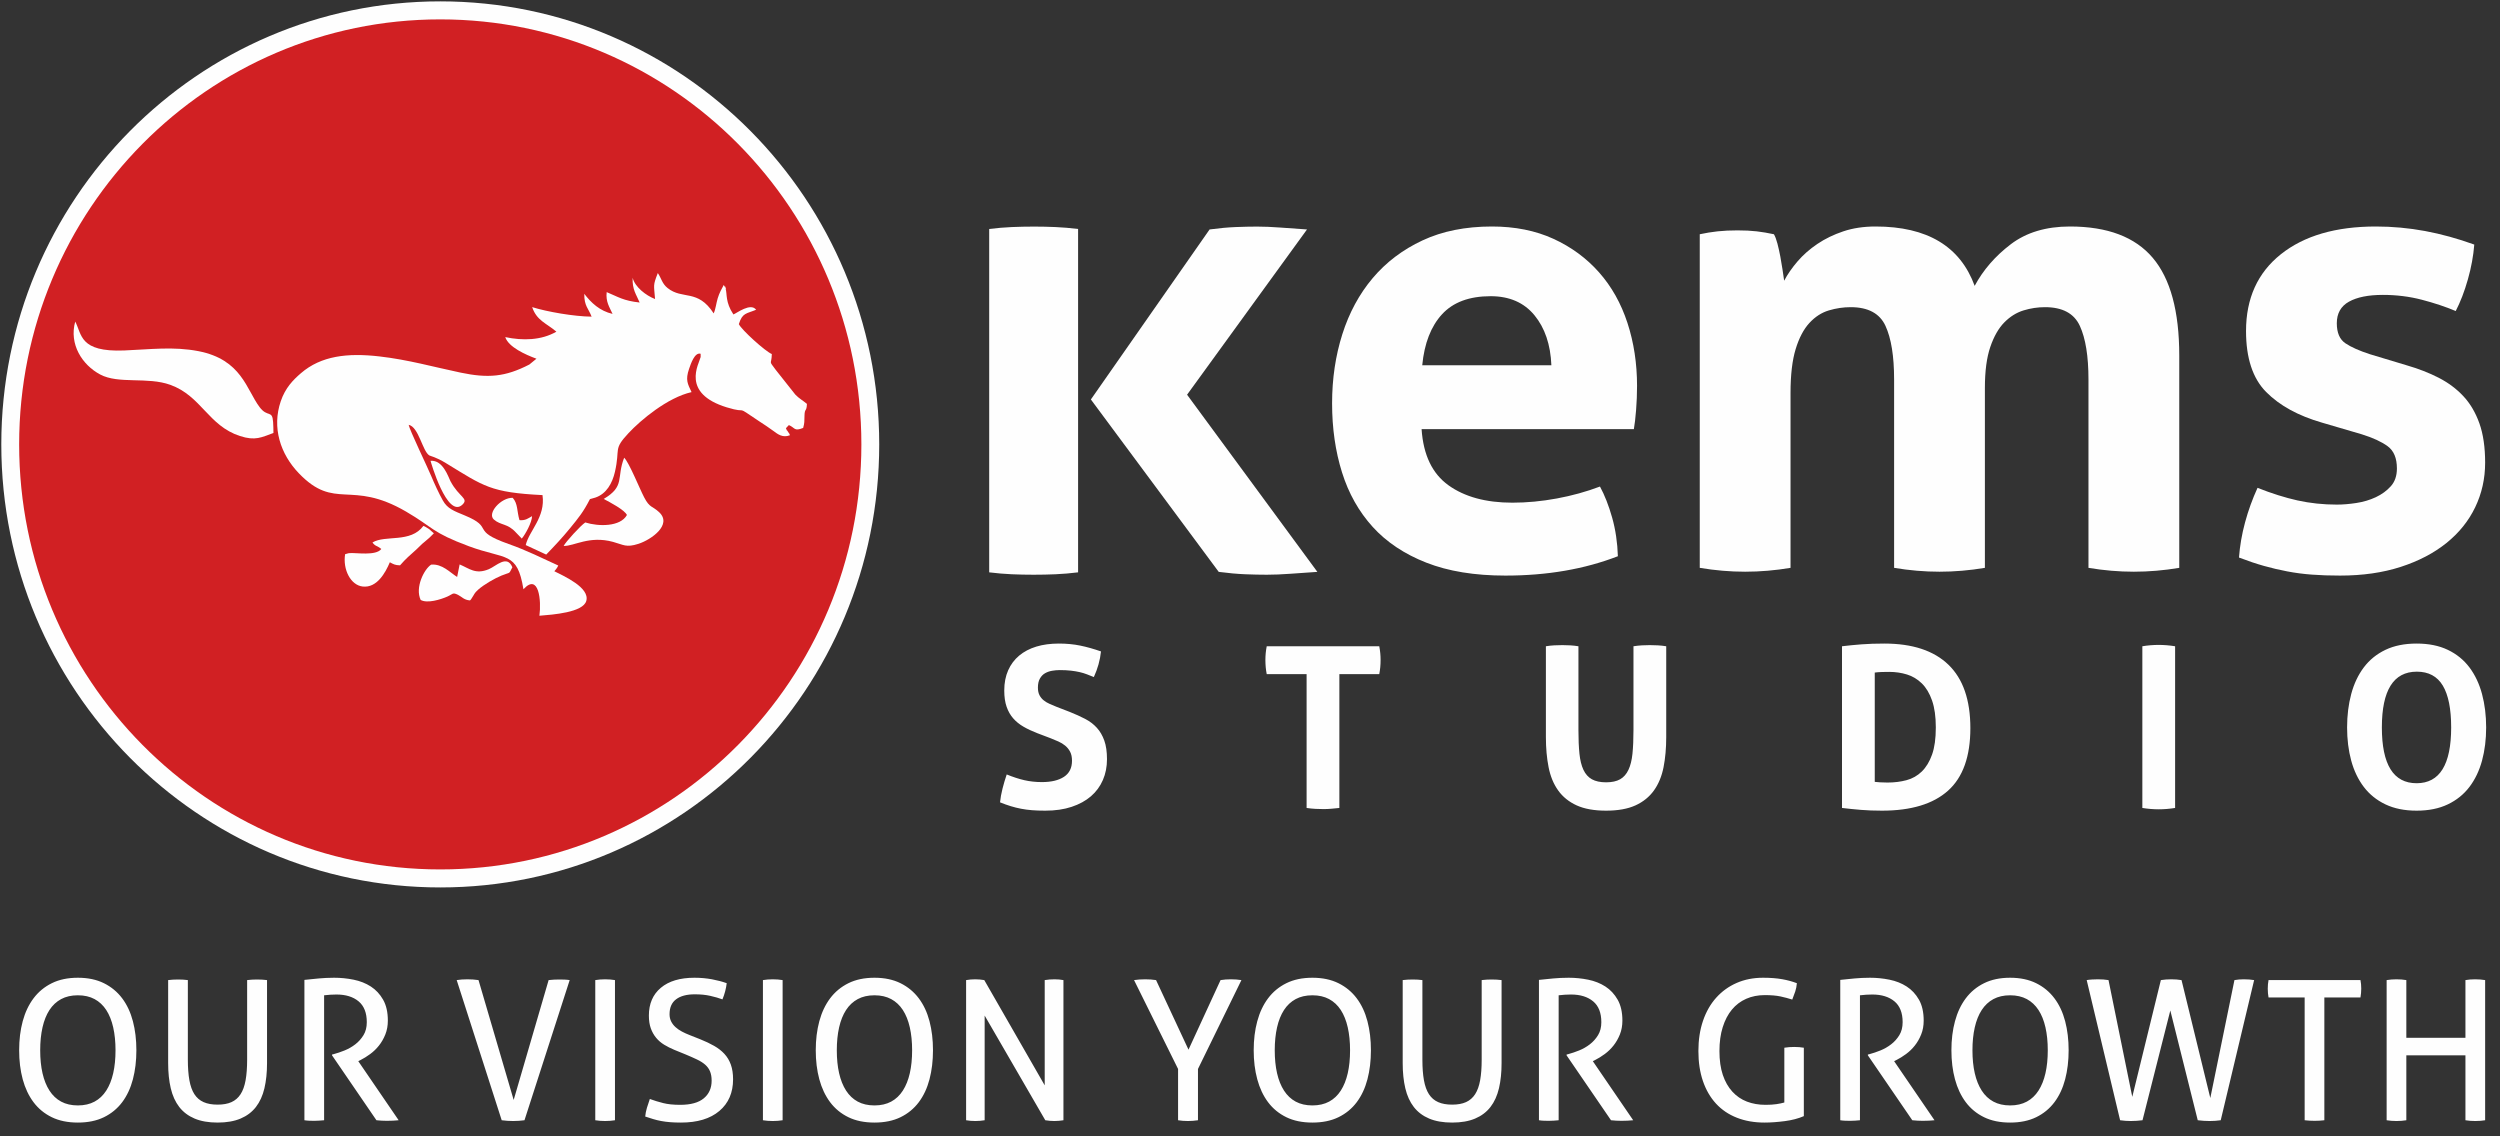<svg xmlns="http://www.w3.org/2000/svg" width="165" height="75" viewBox="0 0 165 75" fill="none"><rect x="0" y="0" width="165" height="75" fill="#333333" stroke="none"/><g clip-path="url(#clip0_2414_2283)"><path d="M71.998 26.365L79.833 15.144C80.449 15.06 81.019 15.008 81.541 14.986C82.063 14.966 82.539 14.955 82.968 14.955C83.423 14.955 83.932 14.976 84.494 15.018C85.057 15.06 85.646 15.102 86.262 15.144L78.347 26.051L86.946 37.744C86.329 37.786 85.733 37.828 85.157 37.869C84.582 37.911 84.066 37.932 83.61 37.932C83.182 37.932 82.706 37.922 82.184 37.901C81.662 37.88 81.079 37.828 80.436 37.744L71.998 26.365V26.365ZM65.287 15.112C65.796 15.049 66.292 15.008 66.774 14.986C67.256 14.966 67.752 14.955 68.261 14.955C68.716 14.955 69.185 14.966 69.667 14.986C70.149 15.008 70.645 15.049 71.154 15.112V37.775C70.645 37.838 70.149 37.88 69.667 37.901C69.185 37.922 68.703 37.932 68.221 37.932C67.738 37.932 67.256 37.922 66.774 37.901C66.292 37.88 65.796 37.838 65.287 37.775V15.112H65.287Z" fill="#FEFEFE"></path><path d="M93.825 28.322C93.938 30.025 94.529 31.26 95.597 32.027C96.666 32.794 98.073 33.177 99.817 33.177C100.774 33.177 101.751 33.084 102.75 32.9C103.748 32.715 104.698 32.453 105.598 32.112C105.908 32.68 106.175 33.361 106.4 34.156C106.625 34.951 106.751 35.803 106.78 36.711C104.585 37.563 102.11 37.989 99.353 37.989C97.328 37.989 95.591 37.705 94.142 37.137C92.693 36.569 91.512 35.782 90.597 34.774C89.683 33.766 89.008 32.566 88.572 31.175C88.136 29.784 87.918 28.265 87.918 26.618C87.918 25 88.143 23.481 88.593 22.061C89.043 20.642 89.711 19.407 90.597 18.356C91.484 17.306 92.581 16.475 93.889 15.865C95.197 15.255 96.723 14.949 98.467 14.949C99.986 14.949 101.336 15.219 102.518 15.758C103.699 16.298 104.705 17.036 105.535 17.973C106.365 18.91 106.991 20.024 107.413 21.316C107.835 22.608 108.045 23.992 108.045 25.468C108.045 26.008 108.024 26.54 107.982 27.065C107.94 27.59 107.891 28.009 107.835 28.322H93.825L93.825 28.322ZM102.391 24.106C102.335 22.743 101.962 21.643 101.273 20.805C100.584 19.968 99.62 19.549 98.382 19.549C96.976 19.549 95.907 19.946 95.175 20.741C94.444 21.536 94.008 22.658 93.868 24.106H102.391H102.391Z" fill="#FEFEFE"></path><path d="M112.184 15.46C112.578 15.375 112.971 15.311 113.365 15.268C113.759 15.226 114.195 15.205 114.673 15.205C115.152 15.205 115.574 15.226 115.939 15.268C116.305 15.311 116.685 15.375 117.079 15.46C117.163 15.602 117.24 15.808 117.311 16.078C117.381 16.348 117.444 16.631 117.501 16.93C117.557 17.228 117.606 17.519 117.648 17.802C117.69 18.087 117.726 18.328 117.754 18.527C117.979 18.101 118.274 17.675 118.64 17.249C119.006 16.823 119.442 16.44 119.948 16.099C120.454 15.758 121.024 15.481 121.657 15.269C122.29 15.056 123 14.949 123.788 14.949C127.192 14.949 129.372 16.255 130.328 18.867C130.891 17.817 131.685 16.901 132.712 16.12C133.739 15.34 135.04 14.949 136.615 14.949C139.091 14.949 140.912 15.638 142.08 17.015C143.247 18.392 143.831 20.542 143.831 23.467V37.478C142.818 37.648 141.819 37.733 140.835 37.733C139.85 37.733 138.852 37.648 137.839 37.478V25.042C137.839 23.509 137.649 22.331 137.269 21.508C136.89 20.684 136.123 20.273 134.97 20.273C134.491 20.273 134.02 20.344 133.556 20.486C133.092 20.628 132.67 20.89 132.29 21.273C131.91 21.657 131.601 22.196 131.362 22.892C131.123 23.587 131.003 24.489 131.003 25.596V37.478C129.99 37.648 128.992 37.733 128.007 37.733C127.023 37.733 126.024 37.648 125.011 37.478V25.042C125.011 23.509 124.821 22.331 124.442 21.508C124.062 20.684 123.295 20.273 122.142 20.273C121.664 20.273 121.185 20.344 120.707 20.486C120.229 20.628 119.8 20.904 119.42 21.316C119.041 21.728 118.738 22.303 118.513 23.041C118.288 23.779 118.175 24.744 118.175 25.937V37.478C117.163 37.648 116.164 37.733 115.179 37.733C114.195 37.733 113.196 37.648 112.184 37.478V15.46L112.184 15.46Z" fill="#FEFEFE"></path><path d="M153.259 27.896C151.683 27.442 150.453 26.767 149.567 25.873C148.681 24.979 148.238 23.637 148.238 21.848C148.238 19.691 149.004 18.001 150.537 16.78C152.07 15.56 154.159 14.949 156.803 14.949C157.9 14.949 158.983 15.049 160.052 15.247C161.121 15.446 162.204 15.744 163.302 16.142C163.245 16.88 163.105 17.646 162.88 18.441C162.655 19.236 162.387 19.932 162.078 20.528C161.403 20.244 160.657 19.996 159.841 19.783C159.026 19.57 158.168 19.463 157.267 19.463C156.311 19.463 155.566 19.613 155.031 19.911C154.497 20.209 154.229 20.684 154.229 21.337C154.229 21.962 154.419 22.402 154.799 22.658C155.179 22.913 155.72 23.154 156.424 23.381L158.829 24.106C159.616 24.333 160.327 24.61 160.96 24.936C161.593 25.262 162.134 25.667 162.584 26.15C163.034 26.632 163.386 27.229 163.639 27.938C163.892 28.648 164.019 29.514 164.019 30.536C164.019 31.587 163.801 32.566 163.365 33.475C162.929 34.383 162.296 35.171 161.466 35.838C160.636 36.506 159.631 37.031 158.449 37.414C157.268 37.797 155.931 37.989 154.44 37.989C153.765 37.989 153.146 37.968 152.584 37.925C152.021 37.883 151.48 37.812 150.959 37.712C150.439 37.613 149.925 37.492 149.419 37.35C148.913 37.208 148.364 37.024 147.773 36.797C147.83 36.03 147.963 35.256 148.174 34.476C148.385 33.695 148.66 32.935 148.997 32.197C149.925 32.566 150.805 32.843 151.634 33.028C152.464 33.212 153.329 33.304 154.229 33.304C154.623 33.304 155.052 33.269 155.516 33.198C155.981 33.127 156.41 32.999 156.803 32.815C157.197 32.63 157.528 32.389 157.795 32.091C158.062 31.793 158.196 31.402 158.196 30.92C158.196 30.238 157.992 29.748 157.584 29.45C157.176 29.152 156.606 28.89 155.875 28.663L153.259 27.896L153.259 27.896Z" fill="#FEFEFE"></path><path d="M68.443 48.383C68.11 48.254 67.811 48.113 67.546 47.959C67.281 47.806 67.056 47.623 66.87 47.41C66.683 47.197 66.539 46.943 66.436 46.646C66.333 46.349 66.281 45.993 66.281 45.577C66.281 45.072 66.367 44.627 66.539 44.241C66.71 43.855 66.953 43.531 67.267 43.269C67.581 43.007 67.958 42.809 68.399 42.675C68.841 42.541 69.336 42.475 69.885 42.475C70.385 42.475 70.853 42.519 71.289 42.608C71.726 42.697 72.184 42.826 72.665 42.994C72.606 43.568 72.449 44.132 72.194 44.686C72.047 44.627 71.897 44.568 71.745 44.508C71.593 44.449 71.431 44.399 71.26 44.36C71.088 44.32 70.895 44.288 70.679 44.263C70.463 44.239 70.218 44.226 69.944 44.226C69.777 44.226 69.608 44.241 69.436 44.271C69.265 44.3 69.11 44.355 68.973 44.434C68.836 44.513 68.723 44.629 68.635 44.783C68.546 44.936 68.502 45.137 68.502 45.384C68.502 45.582 68.537 45.748 68.605 45.881C68.674 46.015 68.767 46.129 68.885 46.223C69.002 46.317 69.135 46.396 69.282 46.46C69.429 46.525 69.576 46.586 69.723 46.646L70.605 46.987C70.978 47.136 71.316 47.289 71.62 47.447C71.924 47.606 72.181 47.801 72.392 48.034C72.603 48.266 72.767 48.548 72.885 48.88C73.003 49.211 73.061 49.62 73.061 50.104C73.061 50.609 72.971 51.069 72.789 51.485C72.608 51.901 72.346 52.257 72.003 52.554C71.659 52.85 71.235 53.083 70.73 53.251C70.225 53.42 69.644 53.504 68.988 53.504C68.664 53.504 68.375 53.494 68.12 53.474C67.865 53.454 67.622 53.422 67.392 53.377C67.161 53.333 66.933 53.276 66.708 53.207C66.482 53.138 66.247 53.053 66.002 52.954C66.031 52.667 66.085 52.368 66.164 52.056C66.242 51.745 66.335 51.431 66.443 51.114C66.855 51.282 67.242 51.408 67.605 51.492C67.968 51.576 68.355 51.618 68.767 51.618C69.385 51.618 69.87 51.502 70.223 51.27C70.576 51.037 70.752 50.683 70.752 50.208C70.752 49.971 70.711 49.773 70.627 49.614C70.544 49.456 70.436 49.323 70.304 49.214C70.172 49.105 70.022 49.013 69.855 48.939C69.689 48.865 69.517 48.793 69.341 48.724L68.443 48.383H68.443ZM86.236 44.493H83.604C83.545 44.197 83.516 43.885 83.516 43.558C83.516 43.251 83.545 42.95 83.604 42.653H91.031C91.09 42.95 91.119 43.251 91.119 43.558C91.119 43.885 91.09 44.197 91.031 44.493H88.398V53.325C88.222 53.345 88.045 53.362 87.869 53.377C87.692 53.392 87.521 53.4 87.354 53.4C87.188 53.4 87.009 53.395 86.817 53.385C86.626 53.375 86.433 53.355 86.236 53.325V44.493H86.236ZM102.029 42.653C102.216 42.623 102.397 42.603 102.573 42.593C102.75 42.583 102.931 42.578 103.118 42.578C103.284 42.578 103.456 42.583 103.632 42.593C103.809 42.603 103.99 42.623 104.177 42.653V48.189C104.177 48.793 104.199 49.31 104.243 49.741C104.287 50.171 104.375 50.527 104.507 50.809C104.64 51.091 104.826 51.299 105.066 51.433C105.307 51.566 105.618 51.633 106 51.633C106.383 51.633 106.691 51.566 106.927 51.433C107.162 51.299 107.346 51.091 107.478 50.809C107.611 50.527 107.699 50.171 107.743 49.741C107.787 49.31 107.809 48.793 107.809 48.189V42.653C108.005 42.623 108.192 42.603 108.368 42.593C108.545 42.583 108.716 42.578 108.883 42.578C109.059 42.578 109.238 42.583 109.42 42.593C109.601 42.603 109.785 42.623 109.971 42.653V48.65C109.971 49.372 109.912 50.033 109.795 50.631C109.677 51.23 109.466 51.742 109.162 52.168C108.858 52.593 108.451 52.922 107.942 53.155C107.432 53.387 106.785 53.504 106 53.504C105.216 53.504 104.569 53.387 104.059 53.155C103.549 52.922 103.142 52.593 102.838 52.168C102.534 51.742 102.323 51.23 102.206 50.631C102.088 50.033 102.029 49.372 102.029 48.65V42.653ZM121.572 42.653C121.984 42.603 122.416 42.561 122.867 42.526C123.318 42.492 123.818 42.475 124.367 42.475C126.22 42.475 127.63 42.94 128.595 43.87C129.561 44.8 130.044 46.196 130.044 48.056C130.044 49.926 129.554 51.302 128.573 52.182C127.593 53.063 126.137 53.504 124.205 53.504C123.705 53.504 123.244 53.486 122.823 53.452C122.401 53.417 121.984 53.375 121.572 53.325V42.653L121.572 42.653ZM123.734 51.603C123.823 51.614 123.935 51.623 124.073 51.633C124.21 51.643 124.377 51.648 124.573 51.648C125.024 51.648 125.443 51.596 125.83 51.492C126.218 51.388 126.553 51.198 126.838 50.921C127.122 50.644 127.348 50.273 127.514 49.807C127.681 49.342 127.764 48.744 127.764 48.011C127.764 47.299 127.681 46.705 127.514 46.23C127.348 45.755 127.122 45.379 126.838 45.102C126.553 44.825 126.227 44.629 125.86 44.516C125.492 44.402 125.102 44.345 124.691 44.345C124.553 44.345 124.394 44.347 124.212 44.352C124.031 44.357 123.872 44.37 123.734 44.389V51.603ZM141.395 42.653C141.758 42.593 142.116 42.564 142.469 42.564C142.822 42.564 143.185 42.593 143.557 42.653V53.325C143.185 53.385 142.827 53.414 142.483 53.414C142.121 53.414 141.758 53.385 141.395 53.325V42.653ZM159.497 53.504C158.703 53.504 158.016 53.365 157.438 53.088C156.859 52.811 156.384 52.428 156.011 51.938C155.639 51.448 155.362 50.869 155.18 50.201C154.999 49.533 154.908 48.803 154.908 48.011C154.908 47.22 154.999 46.485 155.18 45.807C155.362 45.129 155.639 44.543 156.011 44.048C156.384 43.553 156.859 43.167 157.438 42.89C158.016 42.613 158.703 42.475 159.497 42.475C160.291 42.475 160.978 42.613 161.556 42.89C162.135 43.167 162.61 43.553 162.983 44.048C163.355 44.543 163.632 45.129 163.814 45.807C163.995 46.485 164.086 47.22 164.086 48.011C164.086 48.803 163.995 49.533 163.814 50.201C163.632 50.869 163.355 51.448 162.983 51.938C162.61 52.428 162.135 52.811 161.556 53.088C160.978 53.365 160.291 53.504 159.497 53.504ZM159.497 51.693C161.017 51.693 161.777 50.466 161.777 48.011C161.777 46.784 161.593 45.864 161.225 45.25C160.858 44.637 160.286 44.33 159.512 44.33C157.972 44.33 157.203 45.557 157.203 48.011C157.203 50.466 157.967 51.693 159.497 51.693H159.497Z" fill="#FEFEFE"></path><path d="M5.139 74.09C4.476 74.09 3.902 73.972 3.418 73.736C2.933 73.5 2.532 73.17 2.213 72.746C1.895 72.321 1.657 71.817 1.499 71.234C1.342 70.651 1.264 70.012 1.264 69.317C1.264 68.622 1.342 67.983 1.499 67.4C1.657 66.817 1.895 66.313 2.213 65.889C2.532 65.464 2.933 65.132 3.418 64.892C3.902 64.651 4.476 64.531 5.139 64.531C5.801 64.531 6.375 64.651 6.859 64.892C7.344 65.132 7.745 65.464 8.064 65.889C8.382 66.313 8.618 66.817 8.771 67.4C8.924 67.983 9.001 68.622 9.001 69.317C9.001 70.012 8.924 70.651 8.771 71.234C8.618 71.817 8.382 72.321 8.064 72.746C7.745 73.17 7.344 73.5 6.859 73.736C6.375 73.972 5.801 74.09 5.139 74.09ZM5.139 72.958C5.563 72.958 5.931 72.874 6.241 72.707C6.551 72.54 6.808 72.297 7.012 71.98C7.216 71.663 7.369 71.281 7.471 70.835C7.573 70.389 7.624 69.883 7.624 69.317C7.624 68.76 7.573 68.256 7.471 67.805C7.369 67.355 7.216 66.974 7.012 66.66C6.808 66.347 6.551 66.107 6.241 65.94C5.931 65.773 5.563 65.689 5.139 65.689C4.714 65.689 4.346 65.773 4.036 65.94C3.726 66.107 3.469 66.347 3.265 66.66C3.061 66.974 2.908 67.355 2.806 67.805C2.704 68.256 2.653 68.76 2.653 69.317C2.653 69.883 2.704 70.389 2.806 70.835C2.908 71.281 3.061 71.663 3.265 71.98C3.469 72.297 3.726 72.54 4.036 72.707C4.346 72.874 4.714 72.958 5.139 72.958ZM11.098 64.686C11.302 64.66 11.523 64.647 11.761 64.647C11.99 64.647 12.203 64.66 12.398 64.686V69.935C12.398 70.466 12.432 70.921 12.5 71.298C12.568 71.676 12.678 71.982 12.831 72.218C12.984 72.454 13.186 72.628 13.437 72.739C13.688 72.851 13.996 72.906 14.361 72.906C14.726 72.906 15.032 72.851 15.279 72.739C15.525 72.628 15.725 72.454 15.878 72.218C16.031 71.982 16.141 71.676 16.209 71.298C16.277 70.921 16.311 70.466 16.311 69.935V64.686C16.524 64.66 16.74 64.647 16.961 64.647C17.199 64.647 17.42 64.66 17.624 64.686V70.166C17.624 70.784 17.567 71.337 17.452 71.826C17.337 72.314 17.15 72.726 16.891 73.061C16.632 73.395 16.294 73.65 15.878 73.826C15.461 74.002 14.956 74.09 14.361 74.09C13.766 74.09 13.261 74.002 12.844 73.826C12.428 73.65 12.09 73.395 11.831 73.061C11.572 72.726 11.385 72.314 11.27 71.826C11.155 71.337 11.098 70.784 11.098 70.166V64.686H11.098ZM20.091 64.673C20.278 64.656 20.448 64.639 20.601 64.621C20.754 64.604 20.905 64.589 21.053 64.576C21.202 64.564 21.357 64.553 21.519 64.544C21.68 64.536 21.858 64.531 22.054 64.531C22.487 64.531 22.916 64.574 23.341 64.66C23.766 64.746 24.144 64.896 24.476 65.11C24.807 65.325 25.077 65.614 25.285 65.979C25.493 66.343 25.598 66.804 25.598 67.362C25.598 67.696 25.542 68.001 25.432 68.275C25.321 68.55 25.181 68.794 25.011 69.008C24.841 69.223 24.648 69.409 24.431 69.568C24.215 69.727 24.004 69.858 23.8 69.96L23.647 70.038L26.311 73.936C26.082 73.961 25.823 73.974 25.534 73.974C25.304 73.974 25.075 73.961 24.845 73.936L21.914 69.652V69.6L22.016 69.575C22.245 69.514 22.487 69.433 22.742 69.33C22.997 69.227 23.233 69.092 23.45 68.925C23.666 68.758 23.847 68.556 23.991 68.32C24.136 68.084 24.208 67.799 24.208 67.465C24.208 66.847 24.027 66.388 23.666 66.088C23.305 65.788 22.819 65.638 22.207 65.638C22.062 65.638 21.929 65.642 21.805 65.651C21.682 65.659 21.544 65.672 21.391 65.689V73.936C21.298 73.944 21.194 73.953 21.079 73.961C20.964 73.97 20.856 73.974 20.754 73.974C20.652 73.974 20.541 73.972 20.422 73.968C20.303 73.964 20.193 73.953 20.091 73.936V64.673V64.673ZM30.142 64.686C30.236 64.669 30.348 64.656 30.48 64.647C30.612 64.639 30.737 64.634 30.856 64.634C30.966 64.634 31.087 64.639 31.219 64.647C31.351 64.656 31.472 64.669 31.582 64.686L33.902 72.597L36.209 64.686C36.439 64.66 36.673 64.647 36.91 64.647C37.021 64.647 37.138 64.649 37.261 64.654C37.384 64.658 37.497 64.669 37.599 64.686L34.616 73.936C34.506 73.953 34.382 73.966 34.246 73.974C34.11 73.983 33.983 73.987 33.864 73.987C33.745 73.987 33.62 73.983 33.488 73.974C33.356 73.966 33.231 73.953 33.112 73.936L30.142 64.686H30.142ZM39.288 64.686C39.39 64.669 39.496 64.656 39.607 64.647C39.717 64.639 39.828 64.634 39.938 64.634C40.049 64.634 40.159 64.639 40.27 64.647C40.38 64.656 40.486 64.669 40.588 64.686V73.936C40.486 73.953 40.382 73.966 40.276 73.974C40.17 73.983 40.057 73.987 39.938 73.987C39.828 73.987 39.715 73.983 39.6 73.974C39.486 73.966 39.382 73.953 39.288 73.936V64.686H39.288ZM42.889 72.533C43.17 72.636 43.463 72.726 43.769 72.803C44.075 72.881 44.449 72.919 44.891 72.919C45.587 72.919 46.108 72.775 46.452 72.488C46.796 72.201 46.968 71.813 46.968 71.324C46.968 71.084 46.932 70.878 46.86 70.706C46.788 70.535 46.679 70.387 46.535 70.263C46.391 70.138 46.21 70.025 45.993 69.922C45.777 69.819 45.524 69.707 45.235 69.587L44.508 69.291C44.262 69.188 44.037 69.075 43.833 68.95C43.629 68.826 43.453 68.674 43.304 68.494C43.155 68.314 43.038 68.106 42.953 67.87C42.868 67.634 42.826 67.353 42.826 67.027C42.826 66.246 43.089 65.635 43.616 65.194C44.143 64.752 44.882 64.531 45.834 64.531C46.242 64.531 46.629 64.566 46.994 64.634C47.359 64.703 47.682 64.788 47.963 64.891C47.92 65.252 47.827 65.608 47.682 65.959C47.453 65.874 47.187 65.796 46.886 65.728C46.584 65.659 46.242 65.625 45.859 65.625C45.324 65.625 44.912 65.734 44.623 65.953C44.334 66.171 44.19 66.499 44.19 66.937C44.19 67.117 44.226 67.278 44.298 67.419C44.37 67.561 44.466 67.685 44.585 67.792C44.704 67.9 44.844 67.996 45.005 68.082C45.167 68.168 45.337 68.245 45.515 68.314L46.229 68.597C46.569 68.734 46.871 68.877 47.134 69.028C47.398 69.178 47.623 69.353 47.81 69.555C47.997 69.757 48.139 69.995 48.237 70.269C48.334 70.543 48.383 70.865 48.383 71.234C48.383 72.117 48.082 72.814 47.478 73.324C46.875 73.835 46.029 74.09 44.942 74.09C44.678 74.09 44.44 74.081 44.228 74.064C44.015 74.047 43.818 74.021 43.635 73.987C43.452 73.953 43.276 73.91 43.106 73.858C42.936 73.807 42.762 73.751 42.584 73.691C42.601 73.502 42.639 73.309 42.698 73.112C42.758 72.915 42.822 72.722 42.889 72.533V72.533ZM50.353 64.686C50.455 64.669 50.561 64.656 50.672 64.647C50.782 64.639 50.893 64.634 51.003 64.634C51.114 64.634 51.224 64.639 51.334 64.647C51.445 64.656 51.551 64.669 51.653 64.686V73.936C51.551 73.953 51.447 73.966 51.341 73.974C51.234 73.983 51.122 73.987 51.003 73.987C50.892 73.987 50.78 73.983 50.665 73.974C50.55 73.966 50.446 73.953 50.353 73.936V64.686H50.353ZM57.715 74.09C57.052 74.09 56.478 73.972 55.994 73.736C55.509 73.5 55.108 73.17 54.789 72.746C54.471 72.321 54.233 71.817 54.075 71.234C53.918 70.651 53.84 70.012 53.84 69.317C53.84 68.622 53.918 67.984 54.075 67.4C54.233 66.817 54.471 66.313 54.789 65.889C55.108 65.464 55.51 65.132 55.994 64.892C56.478 64.651 57.052 64.531 57.715 64.531C58.377 64.531 58.951 64.651 59.435 64.892C59.92 65.132 60.321 65.464 60.64 65.889C60.959 66.313 61.194 66.817 61.347 67.4C61.5 67.984 61.577 68.622 61.577 69.317C61.577 70.012 61.5 70.651 61.347 71.234C61.194 71.817 60.959 72.321 60.64 72.746C60.321 73.17 59.92 73.5 59.435 73.736C58.951 73.972 58.377 74.09 57.715 74.09ZM57.715 72.958C58.139 72.958 58.507 72.874 58.817 72.707C59.127 72.54 59.384 72.297 59.588 71.98C59.792 71.663 59.945 71.281 60.047 70.835C60.149 70.389 60.2 69.883 60.2 69.317C60.2 68.76 60.149 68.256 60.047 67.805C59.945 67.355 59.792 66.974 59.588 66.66C59.384 66.347 59.127 66.107 58.817 65.94C58.507 65.773 58.139 65.689 57.715 65.689C57.29 65.689 56.922 65.773 56.612 65.94C56.302 66.107 56.045 66.347 55.841 66.66C55.637 66.974 55.484 67.355 55.382 67.805C55.28 68.256 55.229 68.76 55.229 69.317C55.229 69.883 55.28 70.389 55.382 70.835C55.484 71.281 55.637 71.663 55.841 71.98C56.045 72.297 56.302 72.54 56.612 72.707C56.922 72.874 57.29 72.958 57.715 72.958ZM63.763 64.686C63.857 64.669 63.956 64.656 64.063 64.647C64.169 64.639 64.269 64.634 64.362 64.634C64.456 64.634 64.556 64.639 64.662 64.647C64.768 64.656 64.868 64.669 64.962 64.686L68.951 71.633V64.686C69.053 64.669 69.159 64.656 69.27 64.647C69.38 64.639 69.491 64.634 69.601 64.634C69.695 64.634 69.792 64.639 69.894 64.647C69.996 64.656 70.094 64.669 70.187 64.686V73.936C70.094 73.953 69.994 73.966 69.888 73.974C69.782 73.983 69.682 73.987 69.588 73.987C69.495 73.987 69.395 73.983 69.289 73.974C69.183 73.966 69.083 73.953 68.989 73.936L64.987 67.027V73.936C64.893 73.953 64.793 73.966 64.687 73.974C64.581 73.983 64.477 73.987 64.375 73.987C64.264 73.987 64.156 73.983 64.05 73.974C63.944 73.966 63.848 73.953 63.763 73.936V64.686H63.763ZM77.753 70.552L74.847 64.686C74.957 64.669 75.076 64.656 75.204 64.647C75.331 64.639 75.459 64.634 75.586 64.634C75.697 64.634 75.818 64.639 75.949 64.647C76.081 64.656 76.198 64.669 76.3 64.686L78.441 69.278L80.557 64.686C80.668 64.669 80.778 64.656 80.889 64.647C80.999 64.639 81.114 64.634 81.233 64.634C81.352 64.634 81.471 64.639 81.59 64.647C81.709 64.656 81.823 64.669 81.934 64.686L79.066 70.552V73.936C78.955 73.953 78.845 73.966 78.734 73.974C78.624 73.983 78.513 73.987 78.403 73.987C78.293 73.987 78.18 73.983 78.065 73.974C77.951 73.966 77.846 73.953 77.753 73.936V70.552ZM86.619 74.09C85.956 74.09 85.382 73.972 84.898 73.736C84.413 73.5 84.012 73.17 83.693 72.746C83.375 72.321 83.137 71.817 82.98 71.234C82.822 70.651 82.744 70.012 82.744 69.317C82.744 68.622 82.822 67.984 82.98 67.4C83.137 66.817 83.375 66.313 83.693 65.889C84.012 65.464 84.413 65.132 84.898 64.892C85.382 64.651 85.956 64.531 86.619 64.531C87.281 64.531 87.855 64.651 88.339 64.892C88.824 65.132 89.225 65.464 89.544 65.889C89.863 66.313 90.098 66.817 90.251 67.4C90.404 67.984 90.481 68.622 90.481 69.317C90.481 70.012 90.404 70.651 90.251 71.234C90.098 71.817 89.863 72.321 89.544 72.746C89.225 73.17 88.824 73.5 88.339 73.736C87.855 73.972 87.281 74.09 86.619 74.09ZM86.619 72.958C87.043 72.958 87.411 72.874 87.721 72.707C88.031 72.54 88.288 72.297 88.492 71.98C88.696 71.663 88.849 71.281 88.951 70.835C89.053 70.389 89.104 69.883 89.104 69.317C89.104 68.76 89.053 68.256 88.951 67.805C88.849 67.355 88.696 66.974 88.492 66.66C88.288 66.347 88.031 66.107 87.721 65.94C87.411 65.773 87.043 65.689 86.619 65.689C86.194 65.689 85.826 65.773 85.516 65.94C85.206 66.107 84.949 66.347 84.745 66.66C84.541 66.974 84.388 67.355 84.286 67.805C84.184 68.256 84.133 68.76 84.133 69.317C84.133 69.883 84.184 70.389 84.286 70.835C84.388 71.281 84.541 71.663 84.745 71.98C84.949 72.297 85.206 72.54 85.516 72.707C85.826 72.874 86.194 72.958 86.619 72.958ZM92.578 64.686C92.782 64.66 93.003 64.647 93.241 64.647C93.47 64.647 93.683 64.66 93.878 64.686V69.935C93.878 70.466 93.912 70.921 93.98 71.298C94.048 71.676 94.159 71.982 94.311 72.218C94.464 72.454 94.666 72.628 94.917 72.739C95.168 72.851 95.476 72.906 95.841 72.906C96.207 72.906 96.512 72.851 96.759 72.739C97.005 72.628 97.205 72.454 97.358 72.218C97.511 71.982 97.621 71.676 97.689 71.298C97.757 70.921 97.791 70.466 97.791 69.935V64.686C98.004 64.66 98.22 64.647 98.441 64.647C98.679 64.647 98.9 64.66 99.104 64.686V70.166C99.104 70.784 99.047 71.337 98.932 71.826C98.817 72.314 98.63 72.726 98.371 73.061C98.112 73.395 97.774 73.65 97.358 73.826C96.942 74.002 96.436 74.09 95.841 74.09C95.246 74.09 94.741 74.002 94.324 73.826C93.908 73.65 93.57 73.395 93.311 73.061C93.052 72.726 92.865 72.314 92.75 71.826C92.635 71.337 92.578 70.784 92.578 70.166V64.686H92.578ZM101.571 64.673C101.758 64.656 101.928 64.639 102.081 64.621C102.234 64.604 102.385 64.589 102.533 64.576C102.682 64.564 102.837 64.553 102.999 64.544C103.16 64.536 103.339 64.531 103.534 64.531C103.967 64.531 104.397 64.574 104.821 64.66C105.246 64.746 105.624 64.896 105.956 65.11C106.287 65.325 106.557 65.614 106.765 65.979C106.973 66.343 107.078 66.804 107.078 67.362C107.078 67.696 107.022 68.001 106.912 68.275C106.801 68.55 106.661 68.794 106.491 69.008C106.321 69.223 106.128 69.409 105.911 69.568C105.695 69.727 105.484 69.858 105.28 69.96L105.127 70.038L107.791 73.936C107.562 73.961 107.303 73.974 107.014 73.974C106.784 73.974 106.555 73.961 106.326 73.936L103.394 69.652V69.6L103.496 69.575C103.725 69.514 103.967 69.433 104.222 69.33C104.477 69.227 104.713 69.092 104.93 68.925C105.146 68.758 105.327 68.556 105.471 68.32C105.616 68.084 105.688 67.799 105.688 67.465C105.688 66.847 105.508 66.388 105.146 66.088C104.785 65.788 104.299 65.638 103.687 65.638C103.543 65.638 103.409 65.642 103.285 65.651C103.162 65.659 103.024 65.672 102.871 65.689V73.936C102.778 73.944 102.674 73.953 102.559 73.962C102.444 73.97 102.336 73.974 102.234 73.974C102.132 73.974 102.021 73.972 101.902 73.968C101.783 73.964 101.673 73.953 101.571 73.936V64.673V64.673ZM117.766 69.15C117.868 69.133 117.974 69.12 118.085 69.111C118.195 69.103 118.306 69.099 118.416 69.099C118.527 69.099 118.637 69.103 118.747 69.111C118.858 69.12 118.96 69.133 119.053 69.15V73.665C118.875 73.743 118.679 73.809 118.467 73.865C118.255 73.921 118.034 73.963 117.804 73.993C117.575 74.023 117.345 74.047 117.116 74.064C116.886 74.081 116.67 74.09 116.466 74.09C115.786 74.09 115.174 73.983 114.63 73.768C114.086 73.554 113.628 73.243 113.254 72.836C112.88 72.428 112.593 71.933 112.393 71.35C112.194 70.767 112.094 70.106 112.094 69.369C112.094 68.631 112.196 67.964 112.4 67.368C112.604 66.772 112.895 66.264 113.273 65.844C113.651 65.424 114.101 65.1 114.624 64.872C115.146 64.645 115.726 64.531 116.364 64.531C116.848 64.531 117.269 64.564 117.626 64.628C117.983 64.692 118.306 64.78 118.594 64.892C118.577 65.089 118.541 65.271 118.486 65.439C118.431 65.606 118.365 65.784 118.289 65.972C118.051 65.895 117.794 65.827 117.517 65.766C117.241 65.707 116.895 65.677 116.478 65.677C116.028 65.677 115.618 65.758 115.248 65.921C114.879 66.084 114.564 66.322 114.305 66.635C114.046 66.948 113.844 67.334 113.7 67.793C113.555 68.251 113.483 68.777 113.483 69.369C113.483 69.978 113.557 70.503 113.706 70.945C113.855 71.386 114.065 71.755 114.337 72.051C114.609 72.347 114.93 72.566 115.299 72.707C115.669 72.849 116.079 72.919 116.53 72.919C116.801 72.919 117.039 72.904 117.243 72.874C117.447 72.844 117.621 72.808 117.766 72.765V69.15L117.766 69.15ZM121.457 64.673C121.644 64.656 121.813 64.639 121.966 64.621C122.119 64.604 122.27 64.589 122.419 64.576C122.568 64.564 122.723 64.553 122.884 64.544C123.046 64.536 123.224 64.531 123.42 64.531C123.853 64.531 124.282 64.574 124.707 64.66C125.132 64.746 125.51 64.896 125.841 65.11C126.173 65.325 126.443 65.614 126.651 65.979C126.859 66.343 126.963 66.804 126.963 67.362C126.963 67.696 126.908 68.001 126.797 68.275C126.687 68.55 126.547 68.794 126.377 69.008C126.207 69.223 126.013 69.409 125.797 69.568C125.58 69.727 125.37 69.858 125.166 69.96L125.013 70.038L127.677 73.936C127.447 73.961 127.188 73.974 126.899 73.974C126.67 73.974 126.44 73.961 126.211 73.936L123.279 69.652V69.6L123.381 69.575C123.611 69.514 123.853 69.433 124.108 69.33C124.363 69.227 124.598 69.092 124.815 68.925C125.032 68.758 125.212 68.556 125.357 68.32C125.501 68.084 125.574 67.799 125.574 67.465C125.574 66.847 125.393 66.388 125.032 66.088C124.671 65.788 124.184 65.638 123.572 65.638C123.428 65.638 123.294 65.642 123.171 65.651C123.048 65.659 122.91 65.672 122.757 65.689V73.936C122.663 73.944 122.559 73.953 122.444 73.962C122.33 73.97 122.221 73.974 122.119 73.974C122.017 73.974 121.907 73.972 121.788 73.968C121.669 73.964 121.558 73.953 121.457 73.936V64.673V64.673ZM132.668 74.09C132.005 74.09 131.431 73.972 130.947 73.736C130.462 73.5 130.061 73.17 129.742 72.746C129.424 72.321 129.186 71.817 129.029 71.234C128.871 70.651 128.793 70.012 128.793 69.317C128.793 68.622 128.871 67.984 129.029 67.4C129.186 66.817 129.424 66.313 129.742 65.889C130.061 65.464 130.462 65.132 130.947 64.892C131.431 64.652 132.005 64.531 132.668 64.531C133.33 64.531 133.904 64.652 134.388 64.892C134.873 65.132 135.274 65.464 135.593 65.889C135.912 66.313 136.147 66.817 136.3 67.4C136.453 67.984 136.53 68.623 136.53 69.317C136.53 70.012 136.453 70.651 136.3 71.234C136.147 71.817 135.912 72.321 135.593 72.746C135.274 73.17 134.873 73.5 134.388 73.736C133.904 73.972 133.33 74.09 132.668 74.09ZM132.668 72.958C133.092 72.958 133.46 72.874 133.77 72.707C134.08 72.54 134.337 72.297 134.541 71.98C134.745 71.663 134.898 71.281 135 70.835C135.102 70.389 135.153 69.883 135.153 69.317C135.153 68.76 135.102 68.256 135 67.805C134.898 67.355 134.745 66.974 134.541 66.661C134.337 66.348 134.08 66.107 133.77 65.94C133.46 65.773 133.092 65.689 132.668 65.689C132.243 65.689 131.875 65.773 131.565 65.94C131.255 66.107 130.998 66.348 130.794 66.661C130.59 66.974 130.437 67.355 130.335 67.805C130.233 68.256 130.182 68.76 130.182 69.317C130.182 69.883 130.233 70.389 130.335 70.835C130.437 71.281 130.59 71.663 130.794 71.98C130.998 72.297 131.255 72.54 131.565 72.707C131.875 72.874 132.243 72.958 132.668 72.958ZM137.722 64.686C137.815 64.669 137.932 64.656 138.073 64.647C138.213 64.639 138.342 64.634 138.461 64.634C138.58 64.634 138.701 64.639 138.825 64.647C138.948 64.656 139.06 64.669 139.162 64.686L140.73 72.392L142.617 64.686C142.719 64.669 142.831 64.656 142.954 64.647C143.078 64.639 143.195 64.634 143.305 64.634C143.407 64.634 143.522 64.639 143.649 64.647C143.777 64.656 143.887 64.669 143.981 64.686L145.88 72.469L147.473 64.686C147.567 64.669 147.666 64.656 147.773 64.647C147.879 64.639 147.983 64.634 148.085 64.634C148.204 64.634 148.325 64.639 148.448 64.647C148.571 64.656 148.68 64.669 148.773 64.686L146.568 73.936C146.466 73.953 146.347 73.966 146.211 73.974C146.075 73.983 145.952 73.987 145.842 73.987C145.723 73.987 145.591 73.983 145.446 73.974C145.302 73.966 145.17 73.953 145.051 73.936L143.241 66.693L141.406 73.936C141.287 73.953 141.157 73.966 141.017 73.974C140.877 73.983 140.747 73.987 140.628 73.987C140.526 73.987 140.409 73.983 140.278 73.974C140.146 73.966 140.029 73.953 139.927 73.936L137.722 64.686ZM152.107 65.831H149.723C149.706 65.745 149.694 65.651 149.685 65.548C149.677 65.445 149.672 65.346 149.672 65.252C149.672 65.158 149.677 65.061 149.685 64.962C149.694 64.864 149.706 64.772 149.723 64.686H155.791C155.808 64.772 155.82 64.862 155.829 64.956C155.837 65.05 155.842 65.145 155.842 65.239C155.842 65.333 155.837 65.434 155.829 65.541C155.82 65.649 155.808 65.745 155.791 65.831H153.407V73.936C153.212 73.961 152.999 73.974 152.77 73.974C152.532 73.974 152.311 73.961 152.107 73.936V65.831L152.107 65.831ZM157.518 64.686C157.62 64.669 157.726 64.656 157.837 64.647C157.947 64.639 158.058 64.634 158.168 64.634C158.279 64.634 158.389 64.639 158.5 64.647C158.61 64.656 158.716 64.669 158.818 64.686V68.494H162.719V64.686C162.812 64.669 162.914 64.656 163.025 64.647C163.135 64.639 163.246 64.634 163.356 64.634C163.467 64.634 163.579 64.639 163.694 64.647C163.809 64.656 163.917 64.669 164.019 64.686V73.936C163.925 73.953 163.823 73.966 163.713 73.974C163.602 73.983 163.488 73.987 163.369 73.987C163.258 73.987 163.146 73.983 163.031 73.974C162.916 73.966 162.812 73.953 162.719 73.936V69.652H158.818V73.936C158.716 73.953 158.612 73.966 158.506 73.974C158.4 73.983 158.287 73.987 158.168 73.987C158.058 73.987 157.945 73.983 157.83 73.974C157.716 73.966 157.612 73.953 157.518 73.936V64.686H157.518Z" fill="#FEFEFE"></path><path fill-rule="evenodd" clip-rule="evenodd" d="M29.058 2.468C14.358 2.468 2.442 14.495 2.442 29.33C2.442 44.166 14.358 56.193 29.058 56.193C43.757 56.193 55.673 44.166 55.673 29.33C55.673 14.495 43.757 2.468 29.058 2.468ZM0.086 29.33C0.086 13.181 13.057 0.09 29.058 0.09C45.058 0.09 58.029 13.181 58.029 29.33C58.029 45.479 45.058 58.571 29.058 58.571C13.057 58.571 0.086 45.479 0.086 29.33Z" fill="#FEFEFE"></path><path fill-rule="evenodd" clip-rule="evenodd" d="M29.057 1.279C44.407 1.279 56.851 13.838 56.851 29.331C56.851 44.823 44.407 57.382 29.057 57.382C13.707 57.382 1.264 44.823 1.264 29.331C1.264 13.838 13.707 1.279 29.057 1.279Z" fill="#D12023"></path><path fill-rule="evenodd" clip-rule="evenodd" d="M42.216 19.966C41.995 19.429 41.722 19.123 41.754 18.335C41.911 18.949 42.633 19.505 43.234 19.736C43.16 18.779 43.087 18.867 43.416 18.021C43.666 18.394 43.693 18.717 44.063 19.012C45.057 19.805 46.043 19.048 47.103 20.684C47.231 20.408 47.268 20.021 47.368 19.69C47.475 19.332 47.641 19.041 47.767 18.808L47.839 18.924C48.092 19.484 47.726 18.509 47.89 19.05C48.003 19.422 47.861 19.933 48.405 20.754C48.621 20.672 49.546 19.956 49.904 20.444C49.254 20.714 48.997 20.637 48.764 21.393C48.946 21.775 50.505 23.188 50.94 23.367C50.923 24.121 50.702 23.735 51.197 24.409L52.489 26.04C52.743 26.307 52.973 26.417 53.257 26.656C53.236 27.207 53.109 26.913 53.097 27.433C53.089 27.803 53.1 27.924 53.008 28.243C52.4 28.486 52.489 28.236 52.066 28.055L51.871 28.262C52.019 28.606 51.863 28.246 52.012 28.502C52.151 28.741 52.05 28.489 52.135 28.726C51.662 28.913 51.338 28.662 51.047 28.444C50.696 28.183 50.456 28.038 50.127 27.818C48.349 26.626 49.53 27.363 47.972 26.887C44.927 25.955 46.129 24.032 46.243 23.562L46.242 23.349C45.852 23.23 45.595 24.007 45.48 24.341C45.226 25.084 45.385 25.328 45.642 25.879C44.048 26.242 42.283 27.729 41.481 28.588C40.452 29.689 40.945 29.565 40.587 31.138C40.412 31.902 40.019 32.599 39.288 32.842L38.937 32.941C38.487 33.82 38.162 34.2 37.619 34.867C37.127 35.472 36.603 36.031 36.05 36.602L34.698 35.974C34.919 35.029 36.014 34.13 35.805 32.677C32.37 32.504 31.945 32.102 29.444 30.574C28.743 30.145 28.418 30.11 28.332 30.056C27.883 29.779 27.631 28.163 26.971 28.04C27.034 28.383 28.21 30.821 28.453 31.401C28.67 31.922 28.96 32.555 29.229 33.034C29.533 33.576 29.959 33.723 30.655 34.011C32.694 34.853 30.979 34.989 33.568 35.903C34.756 36.322 35.81 36.85 36.846 37.325C36.761 37.508 36.669 37.604 36.586 37.701C37.214 38.023 38.934 38.775 38.697 39.655C38.491 40.424 36.489 40.567 35.601 40.639C35.738 39.654 35.563 37.784 34.547 38.891C34.135 36.367 33.392 36.961 30.942 36.05C28.462 35.127 28.636 34.835 26.797 33.763C23.132 31.629 22.129 33.735 19.725 31.237C18.504 29.969 17.934 28.221 18.532 26.476C18.832 25.597 19.346 25.074 19.864 24.629C21.191 23.485 22.927 23.28 25.046 23.524C26.953 23.743 28.618 24.22 30.41 24.595C32.204 24.969 33.336 24.885 34.938 24.058L35.406 23.675C34.671 23.404 33.565 22.91 33.346 22.249C34.492 22.492 35.729 22.467 36.722 21.89C36.051 21.324 35.42 21.157 35.123 20.27C36.119 20.582 37.903 20.889 39.046 20.899C38.848 20.367 38.548 20.195 38.563 19.392C39.009 19.979 39.582 20.524 40.429 20.718C40.226 20.264 39.969 19.922 40.041 19.279C40.79 19.59 41.137 19.85 42.216 19.966L42.216 19.966Z" fill="#FEFEFE"></path><path fill-rule="evenodd" clip-rule="evenodd" d="M18.047 28.577C17.257 28.86 16.86 29.111 15.836 28.777C13.745 28.096 13.29 26.134 11.237 25.398C9.717 24.852 7.829 25.367 6.609 24.715C5.433 24.087 4.546 22.732 4.965 21.223C5.411 22.069 5.233 23.248 8.195 23.131C9.887 23.064 11.435 22.854 13.096 23.176C15.957 23.732 16.263 25.713 17.131 26.867C17.664 27.576 17.97 27.032 18.025 27.853C18.041 28.085 18.046 28.343 18.047 28.577Z" fill="#FEFEFE"></path><path fill-rule="evenodd" clip-rule="evenodd" d="M41.377 33.989C41.218 33.653 40.268 33.153 39.843 32.931C41.279 32.081 40.67 31.538 41.196 30.209C41.532 30.546 42.199 32.221 42.515 32.826C42.889 33.545 43.04 33.368 43.509 33.811C44.38 34.633 42.985 35.618 42.14 35.892C41.322 36.157 41.152 35.953 40.459 35.764C38.89 35.336 37.896 36.05 37.201 36.033C37.32 35.78 38.334 34.67 38.628 34.482C39.503 34.759 40.947 34.776 41.377 33.989Z" fill="#FEFEFE"></path><path fill-rule="evenodd" clip-rule="evenodd" d="M23.069 36.506C23.489 36.467 24.812 36.706 25.166 36.233C24.912 36.013 24.755 36.063 24.584 35.802C25.446 35.289 27.091 35.859 27.947 34.707C28.083 34.772 28.136 34.799 28.308 34.912L28.635 35.198C28.441 35.4 28.264 35.572 28.05 35.739C27.803 35.932 27.703 36.064 27.471 36.274C27.036 36.667 26.817 36.84 26.402 37.312C26.071 37.306 25.968 37.236 25.729 37.11C25.435 37.808 24.874 38.817 23.939 38.711C23.141 38.621 22.617 37.587 22.777 36.578L22.991 36.516C23.018 36.512 23.039 36.509 23.069 36.506H23.069Z" fill="#FEFEFE"></path><path fill-rule="evenodd" clip-rule="evenodd" d="M30.171 38.079L30.336 37.252C30.992 37.528 31.382 37.931 32.259 37.568C32.749 37.365 33.462 36.587 33.817 37.44C33.554 37.934 33.737 37.728 33.101 37.987C32.629 38.18 31.92 38.593 31.551 38.925C31.292 39.159 31.32 39.207 31.144 39.468C31.062 39.588 31.11 39.54 31.02 39.628C30.618 39.598 30.493 39.392 30.23 39.261C29.86 39.077 29.898 39.209 29.52 39.376C29.09 39.565 28.2 39.847 27.764 39.595C27.38 38.782 27.99 37.564 28.455 37.266C29.188 37.198 29.702 37.789 30.171 38.079H30.171Z" fill="#FEFEFE"></path><path fill-rule="evenodd" clip-rule="evenodd" d="M34.056 35.15C33.493 34.525 33.055 34.691 32.594 34.287C32.13 33.879 33.069 32.83 33.839 32.856C34.189 33.243 34.11 33.748 34.286 34.33C34.694 34.364 34.855 34.209 35.115 34.066C35.114 34.47 34.663 35.285 34.438 35.546L34.056 35.15Z" fill="#FEFEFE"></path><path fill-rule="evenodd" clip-rule="evenodd" d="M28.416 30.413C29.24 30.344 29.59 31.49 29.729 31.755C30.295 32.829 30.963 32.883 30.519 33.307C29.514 34.267 28.415 30.438 28.416 30.413H28.416Z" fill="#FEFEFE"></path></g><defs><clipPath id="clip0_2414_2283"><rect width="164" height="74" fill="white" transform="translate(0.086 0.09)"></rect></clipPath></defs></svg>